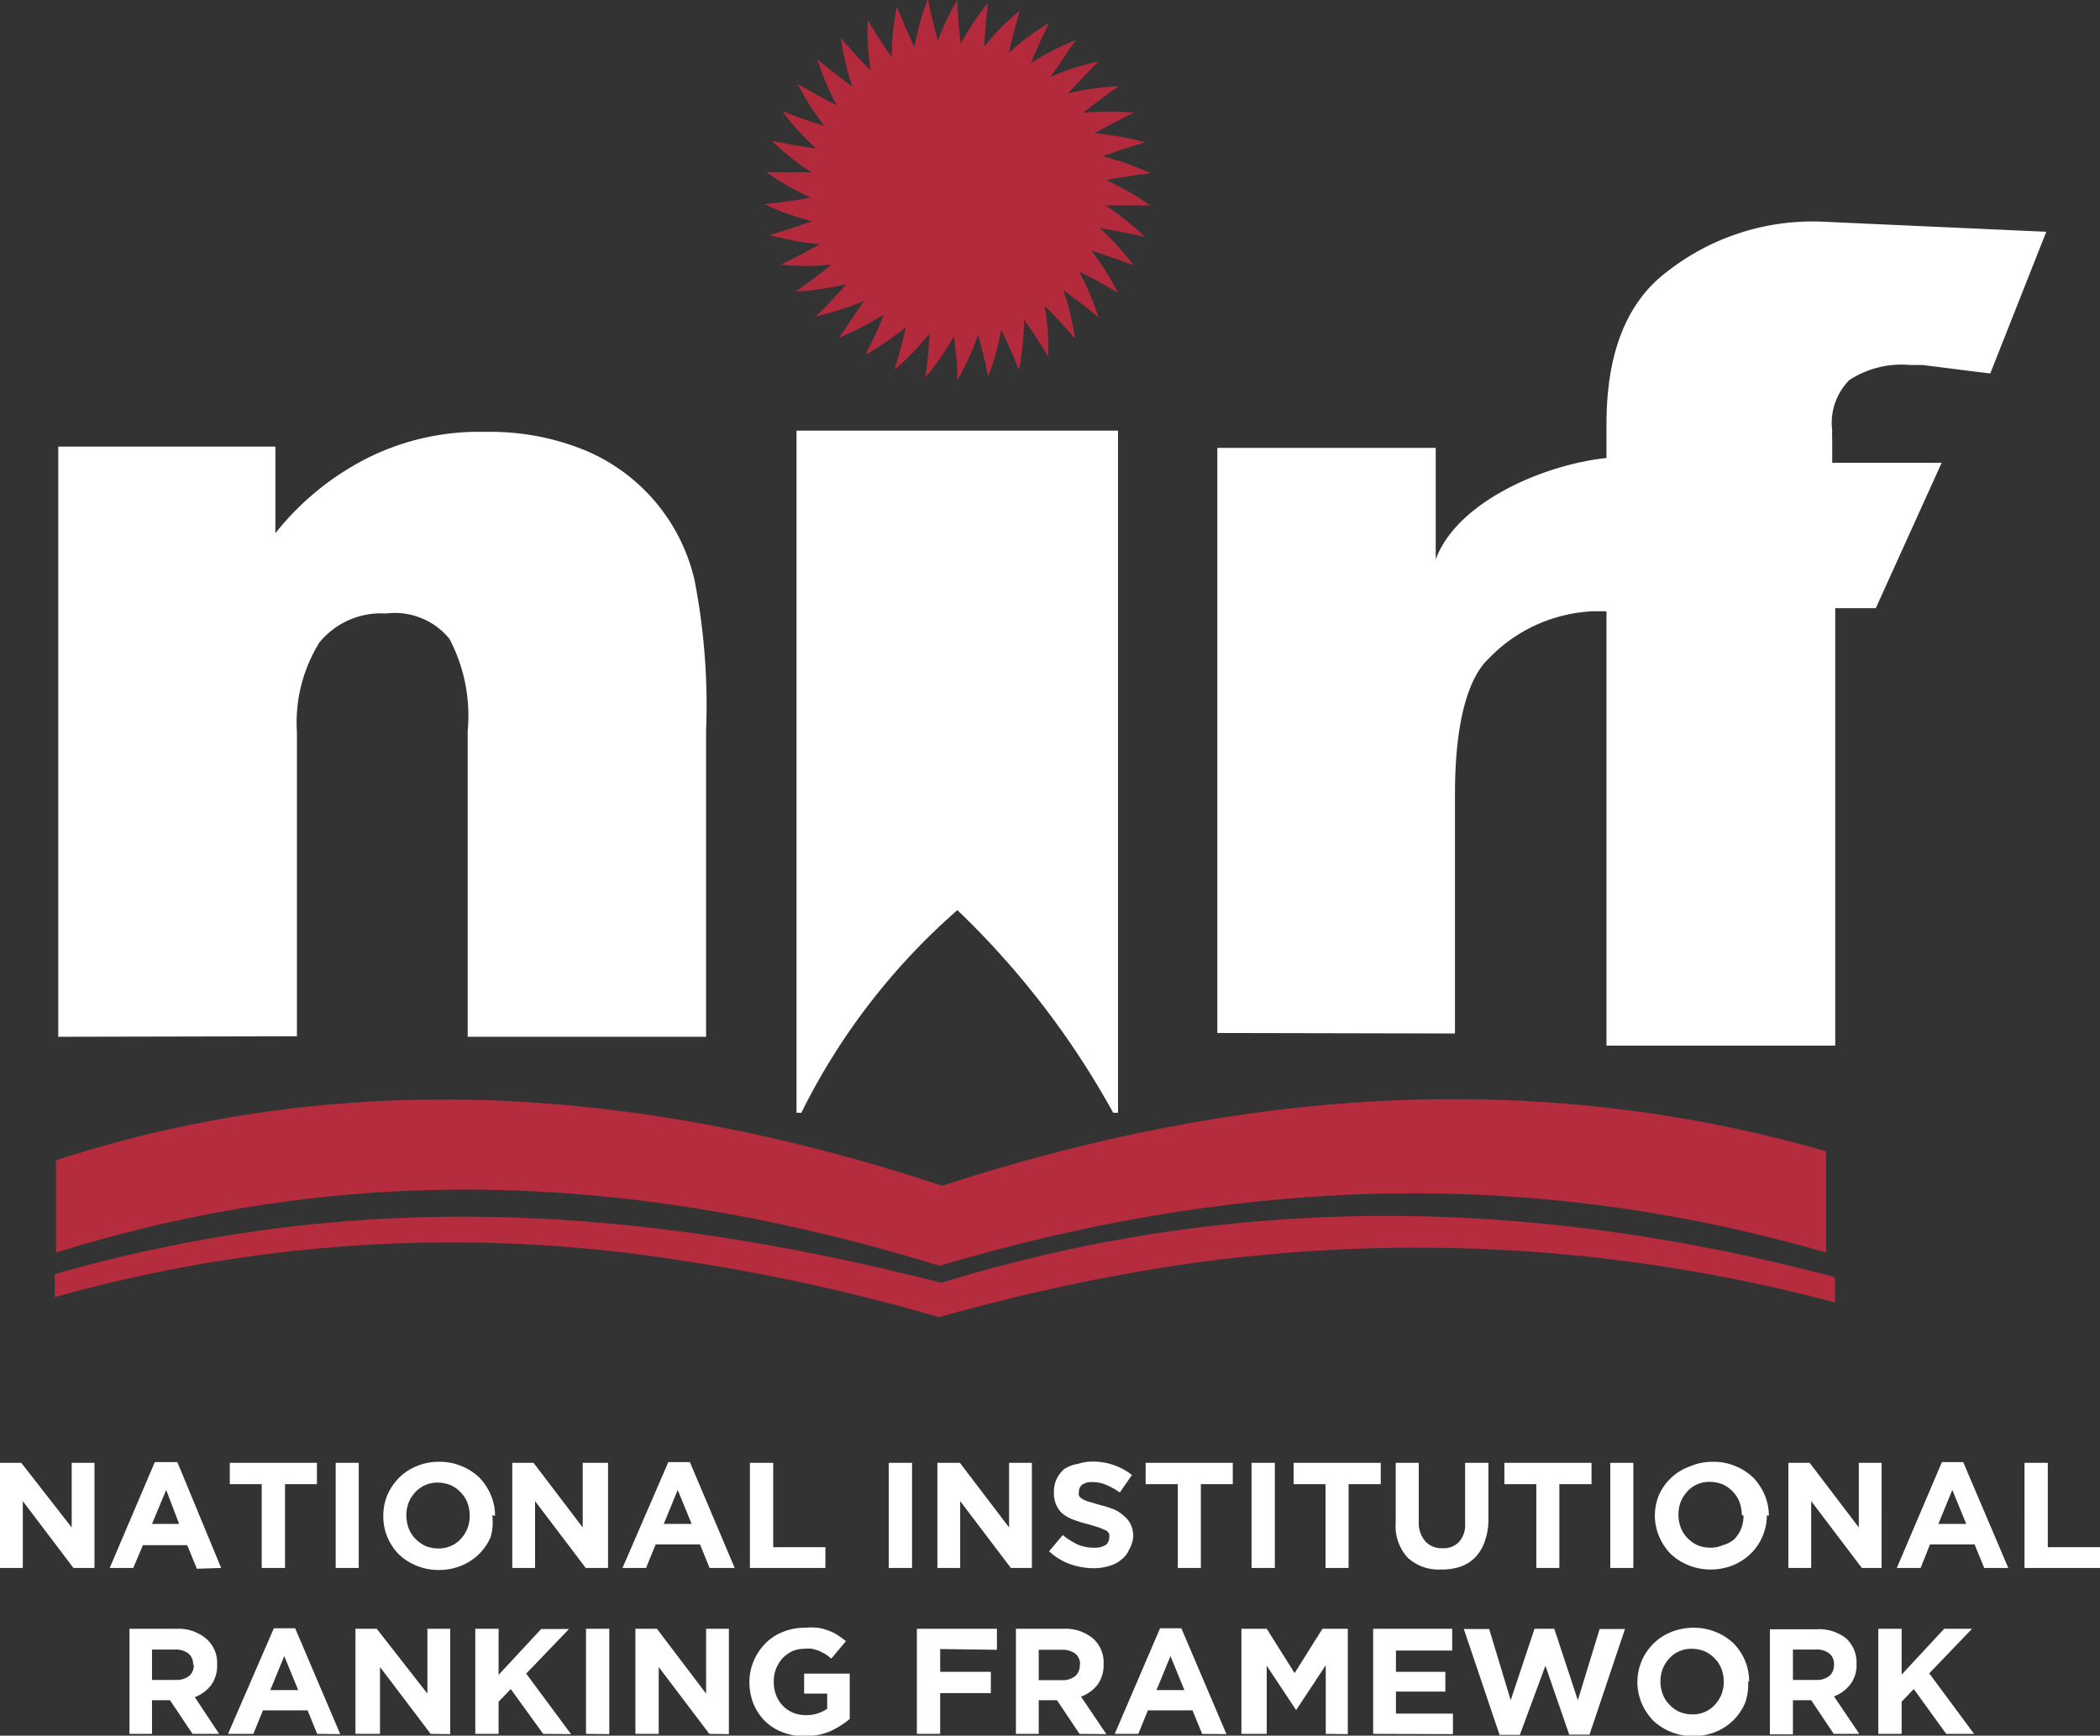 <svg xmlns="http://www.w3.org/2000/svg" viewBox="0 0 82.89 68.52"><rect x="0" y="0" width="82.89" height="68.52" fill="#333333" stroke="none"/><defs><style>.cls-1,.cls-2{fill:#fff;}.cls-2,.cls-3,.cls-4{fill-rule:evenodd;}.cls-3{fill:#b42c3e;}.cls-4{fill:#b32a3d;}</style></defs><g id="Layer_2" data-name="Layer 2"><g id="Layer_1-2" data-name="Layer 1"><path class="cls-1" d="M48.05,40.78V17.68h8.62v4.4c.84-2.26,4.23-3.73,6.74-4V16.74q0-3.85,2-5.69a9.31,9.31,0,0,1,6.49-2.3l8.87.4-2.21,5.59c-.11,0-2.47-.31-2.68-.33l-.48,0A3.78,3.78,0,0,0,73,15a2.4,2.4,0,0,0-.68,2,2.79,2.79,0,0,0,0,.33c0,.14,0,.84,0,.94h4.32l-2.6,5.74-1.6,0V41.28H63.41V24.13h-.49A6.08,6.08,0,0,0,58.76,26c-.89.84-1.33,2.75-1.33,5.33v9.47Z"></path><path class="cls-1" d="M2.3,40.93V17.63h8.57v3.42a10.91,10.91,0,0,1,3.7-3,9.85,9.85,0,0,1,4.6-1,9.86,9.86,0,0,1,3.88.71,7.33,7.33,0,0,1,4.37,5.17,25.94,25.94,0,0,1,.45,5.93V40.93H18.46V28.86a6.51,6.51,0,0,0-.72-3.64,2.78,2.78,0,0,0-2.5-1,3.14,3.14,0,0,0-2.63,1.14,6,6,0,0,0-.89,3.55v12Z"></path><path class="cls-2" d="M31.44,43.93V17H44.13V43.93h-.19a33.39,33.39,0,0,0-6.15-8,25.86,25.86,0,0,0-6.16,8Z"></path><path class="cls-3" d="M2.19,45.81c11-3.58,22.65-3.09,35,1C48.89,43,60.54,42.13,72.08,45.45v4c-12.42-3.6-24-2.74-35,.52-11.1-3.42-22.6-4.35-34.87-.52V45.81"></path><path class="cls-3" d="M37.06,52c2.36-.66,4.74-1.23,7.16-1.67a64.12,64.12,0,0,1,28.21,1.09v-1c-11.91-3.16-23.64-3.36-35.27.22-11.58-2.94-22.76-3.84-35-.34v.91A57.87,57.87,0,0,1,27,49.78,76.89,76.89,0,0,1,37.06,52"></path><path class="cls-4" d="M37.79,0c0,.59.07,1.16.13,1.73A11,11,0,0,1,39,.1c-.07.59-.12,1.16-.15,1.73A10.18,10.18,0,0,1,40.26.41c-.17.56-.32,1.12-.44,1.68A10,10,0,0,1,41.41.9q-.39.79-.72,1.59a10.64,10.64,0,0,1,1.78-.91c-.35.48-.68,1-1,1.45a10.55,10.55,0,0,1,1.9-.61c-.42.42-.83.84-1.21,1.27a10.74,10.74,0,0,1,2-.29c-.49.34-.95.69-1.4,1.05a11.19,11.19,0,0,1,2,0q-.81.39-1.56.81a11.24,11.24,0,0,1,2,.36c-.57.17-1.13.35-1.67.55a10.58,10.58,0,0,1,1.88.67c-.6.07-1.18.16-1.75.27a10.67,10.67,0,0,1,1.74,1c-.6,0-1.19,0-1.76,0a11.23,11.23,0,0,1,1.55,1.24C44.56,9.21,44,9.11,43.41,9a11,11,0,0,1,1.33,1.47c-.56-.21-1.11-.4-1.67-.58a10.27,10.27,0,0,1,1.06,1.67c-.51-.3-1-.58-1.54-.84a10.05,10.05,0,0,1,.77,1.81c-.46-.38-.92-.74-1.39-1.08a10,10,0,0,1,.46,1.92c-.39-.46-.78-.89-1.19-1.29a9.74,9.74,0,0,1,.13,2c-.3-.51-.62-1-.95-1.47a11,11,0,0,1-.2,2c-.22-.55-.45-1.08-.7-1.6A9.19,9.19,0,0,1,39,14.85c-.11-.55-.24-1.1-.39-1.63A10.85,10.85,0,0,1,37.79,15c0-.59-.07-1.17-.14-1.73a10.07,10.07,0,0,1-1.12,1.63c.08-.59.13-1.16.16-1.73a10.85,10.85,0,0,1-1.38,1.42q.25-.84.45-1.68A10.49,10.49,0,0,1,34.16,14c.27-.53.51-1,.72-1.58a11.34,11.34,0,0,1-1.77.91c.35-.48.67-1,1-1.45a12,12,0,0,1-1.9.61c.42-.42.82-.84,1.2-1.27a11.55,11.55,0,0,1-2,.29c.48-.34.95-.69,1.4-1.06a10.31,10.31,0,0,1-2,0q.81-.39,1.56-.81a11.35,11.35,0,0,1-2-.36c.58-.17,1.14-.35,1.68-.55a10.3,10.3,0,0,1-1.88-.67C30.8,8,31.39,7.91,32,7.8a10.35,10.35,0,0,1-1.75-1c.6,0,1.19,0,1.77,0a10.16,10.16,0,0,1-1.55-1.24c.58.12,1.16.23,1.74.3a9.86,9.86,0,0,1-1.33-1.47c.56.22,1.11.41,1.66.58a10.43,10.43,0,0,1-1.06-1.66c.52.3,1,.58,1.55.84a10.05,10.05,0,0,1-.77-1.81q.69.57,1.38,1.08a11,11,0,0,1-.45-1.92c.38.45.78.88,1.18,1.29a9.79,9.79,0,0,1-.12-2c.3.51.62,1,.95,1.47a10.11,10.11,0,0,1,.2-2c.22.55.45,1.08.69,1.6a11,11,0,0,1,.53-1.9c.12.56.25,1.11.4,1.64A10,10,0,0,1,37.79,0"></path><path class="cls-1" d="M77.92,68.45l-1.77-2.39,1.69-1.76h-1.1l-1.68,1.81V64.3h-.92v4.15h.92V67.18l.48-.5,1.28,1.77Zm-5.53-2.72a.55.55,0,0,1-.18.43.79.79,0,0,1-.52.16h-.92v-1.2h.91a.81.81,0,0,1,.52.15.53.53,0,0,1,.19.45Zm1,2.72-1-1.48a1.45,1.45,0,0,0,.64-.47,1.25,1.25,0,0,0,.25-.82h0a1.29,1.29,0,0,0-.41-1,1.71,1.71,0,0,0-1.16-.36H69.86v4.15h.91V67.12h.72l.89,1.33Zm-5.35-2.06a1.43,1.43,0,0,1-.09.5,1.36,1.36,0,0,1-.26.41,1.11,1.11,0,0,1-.39.28,1.18,1.18,0,0,1-.5.1,1.36,1.36,0,0,1-.51-.1,1.28,1.28,0,0,1-.4-.29,1.15,1.15,0,0,1-.26-.41,1.43,1.43,0,0,1-.09-.5v0a1.43,1.43,0,0,1,.09-.5,1.36,1.36,0,0,1,.26-.41,1.11,1.11,0,0,1,.39-.28,1.18,1.18,0,0,1,.5-.1,1.4,1.4,0,0,1,.51.1,1.28,1.28,0,0,1,.4.29,1.15,1.15,0,0,1,.26.41,1.44,1.44,0,0,1,.09.51Zm1,0v0a2.12,2.12,0,0,0-.16-.83,2.24,2.24,0,0,0-.45-.68,2.21,2.21,0,0,0-.7-.45,2.3,2.3,0,0,0-.88-.17,2.35,2.35,0,0,0-.89.17,2.12,2.12,0,0,0-1.16,1.14,2.14,2.14,0,0,0-.17.84h0a2.12,2.12,0,0,0,.17.83,2.24,2.24,0,0,0,.45.68,2.21,2.21,0,0,0,.7.45,2.3,2.3,0,0,0,.88.17,2.35,2.35,0,0,0,.89-.17,2.12,2.12,0,0,0,1.16-1.14A2.12,2.12,0,0,0,69,66.38Zm-4.9-2.08h-1l-.86,2.81-.93-2.82h-.78l-.94,2.82-.85-2.81h-1l1.41,4.18h.8L61,65.76l.94,2.72h.8Zm-6.79,4.15v-.81H55.1v-.87h1.95V66H55.1v-.84h2.22V64.3H54.2v4.15Zm-4.15,0V64.3h-1l-1.1,1.75L50,64.3h-1v4.15H50V65.76l1.16,1.75h0l1.17-1.77v2.71Zm-6.45-1.74h-1.1l.55-1.34Zm1.66,1.74-1.78-4.18h-.84L44,68.45h.93l.38-.93h1.76l.38.93Zm-5.79-2.72a.55.55,0,0,1-.18.43.81.81,0,0,1-.52.16H41v-1.2h.91a.84.84,0,0,1,.53.15.53.53,0,0,1,.19.45Zm1.05,2.72-1-1.48a1.48,1.48,0,0,0,.65-.47,1.31,1.31,0,0,0,.24-.82h0a1.26,1.26,0,0,0-.41-1A1.69,1.69,0,0,0,42,64.3h-1.9v4.15H41V67.12h.72l.89,1.33Zm-4.32-3.33V64.3H36.19v4.15h.92V66.84h2V66h-2v-.9Zm-5.81,2.74v-1.8h-1.8v.79h.91v.6a1.48,1.48,0,0,1-.86.25,1.35,1.35,0,0,1-.5-.1,1.26,1.26,0,0,1-.4-.28,1.29,1.29,0,0,1-.26-.42,1.46,1.46,0,0,1-.09-.52h0a1.44,1.44,0,0,1,.09-.51,1.55,1.55,0,0,1,.25-.41,1.49,1.49,0,0,1,.38-.28,1.24,1.24,0,0,1,.47-.1,1.69,1.69,0,0,1,.33,0l.27.08.25.13a2,2,0,0,1,.23.18l.58-.69a3.43,3.43,0,0,0-.33-.24,1.41,1.41,0,0,0-.37-.18,1.85,1.85,0,0,0-.42-.11,2.78,2.78,0,0,0-.51,0,2.21,2.21,0,0,0-.87.17,1.94,1.94,0,0,0-.69.46,2.24,2.24,0,0,0-.45.68,2.14,2.14,0,0,0-.17.84h0a2.34,2.34,0,0,0,.16.85,2.12,2.12,0,0,0,.45.68,2,2,0,0,0,.69.44,2.3,2.3,0,0,0,.88.16,2.54,2.54,0,0,0,1-.19A3.37,3.37,0,0,0,33.54,67.86Zm-4.77.59V64.3h-.9v2.56L25.93,64.3h-.85v4.15H26V65.81l2,2.64Zm-4.72,0V64.3h-.92v4.15Zm-1.51,0-1.77-2.39,1.69-1.76h-1.1l-1.68,1.81V64.3h-.92v4.15h.92V67.18l.48-.5,1.28,1.77Zm-4.77,0V64.3h-.9v2.56l-2-2.56h-.84v4.15H15V65.81l2,2.64Zm-6-1.74h-1.1l.55-1.34Zm1.66,1.74-1.78-4.18h-.84L9,68.45H10l.38-.93h1.76l.38.93ZM7.65,65.73a.55.55,0,0,1-.18.43.79.79,0,0,1-.52.16H6v-1.2h.9a.84.84,0,0,1,.53.15.53.53,0,0,1,.19.45Zm1,2.72L7.69,67a1.51,1.51,0,0,0,.64-.47,1.31,1.31,0,0,0,.24-.82h0a1.26,1.26,0,0,0-.41-1A1.69,1.69,0,0,0,7,64.3H5.11v4.15H6V67.12h.71l.89,1.33ZM82.89,61.9v-.82H80.83V57.75h-.92V61.9Zm-5.28-1.74h-1.1l.55-1.34Zm1.66,1.74-1.78-4.18h-.84L74.87,61.9h.94l.37-.93h1.76l.38.93Zm-5,0V57.75h-.9V60.3l-1.94-2.55h-.84V61.9h.9V59.26l2,2.64Zm-5.45-2.06a1.43,1.43,0,0,1-.09.5,1.36,1.36,0,0,1-.26.41A1.11,1.11,0,0,1,68,61a1.18,1.18,0,0,1-.5.1A1.36,1.36,0,0,1,67,61a1.28,1.28,0,0,1-.4-.29,1.15,1.15,0,0,1-.26-.41,1.44,1.44,0,0,1-.09-.51h0a1.39,1.39,0,0,1,.09-.5,1.36,1.36,0,0,1,.26-.41,1.11,1.11,0,0,1,.39-.28,1.18,1.18,0,0,1,.5-.1,1.4,1.4,0,0,1,.51.1,1.28,1.28,0,0,1,.4.29,1.15,1.15,0,0,1,.26.41,1.43,1.43,0,0,1,.09.5Zm1,0h0a2.12,2.12,0,0,0-.17-.83,2.24,2.24,0,0,0-.45-.68,2.21,2.21,0,0,0-.7-.45,2.13,2.13,0,0,0-.88-.17,2.17,2.17,0,0,0-.89.17A2.12,2.12,0,0,0,65.49,59a2.12,2.12,0,0,0-.17.83v0a2.12,2.12,0,0,0,.17.83,2.24,2.24,0,0,0,.45.68,2.21,2.21,0,0,0,.7.45,2.3,2.3,0,0,0,.88.17,2.35,2.35,0,0,0,.89-.17,2.24,2.24,0,0,0,.7-.46,2.1,2.1,0,0,0,.46-.68A2.14,2.14,0,0,0,69.74,59.82ZM64.47,61.9V57.75h-.91V61.9Zm-1.65-3.31v-.84H59.38v.84h1.26V61.9h.91V58.59Zm-4.07,1.5V57.75h-.92v2.38a1,1,0,0,1-.24.74.82.82,0,0,1-.65.25.86.86,0,0,1-.66-.25A1.11,1.11,0,0,1,56,60.1V57.75h-.91v2.37a1.84,1.84,0,0,0,.48,1.38,1.81,1.81,0,0,0,1.32.46,2.27,2.27,0,0,0,.75-.11,1.52,1.52,0,0,0,.57-.35,1.65,1.65,0,0,0,.37-.58A2.58,2.58,0,0,0,58.75,60.09Zm-4.25-1.5v-.84H51.06v.84h1.26V61.9h.91V58.59ZM50.32,61.9V57.75H49.4V61.9Zm-1.66-3.31v-.84H45.22v.84h1.27V61.9h.91V58.59Zm-3.93,2.08h0a1.13,1.13,0,0,0-.09-.47.94.94,0,0,0-.26-.34A1.5,1.5,0,0,0,44,59.6a3.69,3.69,0,0,0-.56-.18L43,59.29a1,1,0,0,1-.27-.11.36.36,0,0,1-.14-.13.34.34,0,0,1,0-.18h0a.32.32,0,0,1,.13-.26.64.64,0,0,1,.4-.1,1.31,1.31,0,0,1,.54.11,2.68,2.68,0,0,1,.54.3l.48-.69a2.48,2.48,0,0,0-1.55-.53,1.81,1.81,0,0,0-.58.09A1.36,1.36,0,0,0,42,58a1.27,1.27,0,0,0-.3.4,1.19,1.19,0,0,0-.1.51h0a1.15,1.15,0,0,0,.1.52.92.92,0,0,0,.27.35,1.66,1.66,0,0,0,.44.23,5.6,5.6,0,0,0,.57.17l.42.13.26.11a.36.36,0,0,1,.12.13.41.41,0,0,1,0,.16h0a.34.34,0,0,1-.15.29.8.8,0,0,1-.44.1,1.59,1.59,0,0,1-.66-.13,2.83,2.83,0,0,1-.58-.37l-.54.64a2.39,2.39,0,0,0,.83.51,2.93,2.93,0,0,0,.93.16,2,2,0,0,0,.61-.09,1.22,1.22,0,0,0,.48-.25.94.94,0,0,0,.31-.4A1.2,1.2,0,0,0,44.73,60.67Zm-4,1.23V57.75h-.9V60.3l-1.94-2.55H37V61.9h.9V59.26l2,2.64ZM36,61.9V57.75h-.92V61.9Zm-3.42,0v-.82H30.52V57.75H29.6V61.9ZM27.3,60.16H26.2l.55-1.34ZM29,61.9l-1.77-4.18h-.85L24.57,61.9h.93l.38-.93h1.75l.38.93Zm-5,0V57.75H23V60.3l-1.94-2.55h-.84V61.9h.9V59.26l2,2.64Zm-5.46-2.06a1.43,1.43,0,0,1-.09.5,1.36,1.36,0,0,1-.26.41,1.11,1.11,0,0,1-.39.28,1.18,1.18,0,0,1-.5.1,1.36,1.36,0,0,1-.51-.1,1.41,1.41,0,0,1-.4-.29,1.15,1.15,0,0,1-.26-.41,1.44,1.44,0,0,1-.09-.51h0a1.39,1.39,0,0,1,.09-.5,1.36,1.36,0,0,1,.26-.41,1.21,1.21,0,0,1,.39-.28,1.18,1.18,0,0,1,.5-.1,1.4,1.4,0,0,1,.51.1,1.28,1.28,0,0,1,.4.29,1.15,1.15,0,0,1,.26.41,1.43,1.43,0,0,1,.09.5Zm1,0h0a2.12,2.12,0,0,0-.17-.83,2.24,2.24,0,0,0-.45-.68,2.21,2.21,0,0,0-.7-.45,2.13,2.13,0,0,0-.88-.17,2.17,2.17,0,0,0-.89.17,2.08,2.08,0,0,0-.7.46,2.27,2.27,0,0,0-.46.68,2.12,2.12,0,0,0-.16.83v0a2.12,2.12,0,0,0,.16.83,2.24,2.24,0,0,0,.45.68,2.21,2.21,0,0,0,.7.45,2.3,2.3,0,0,0,.88.17,2.35,2.35,0,0,0,.89-.17,2.24,2.24,0,0,0,.7-.46,2.1,2.1,0,0,0,.46-.68A2.14,2.14,0,0,0,19.43,59.82ZM14.16,61.9V57.75h-.91V61.9Zm-1.65-3.31v-.84H9.07v.84h1.26V61.9h.92V58.59ZM7.07,60.16H6l.56-1.34ZM8.73,61.9,7,57.72H6.11L4.33,61.9h.93L5.64,61H7.39l.38.93Zm-5,0V57.75h-.9V60.3L.84,57.75H0V61.9H.9V59.26l2,2.64Z"></path></g></g></svg>